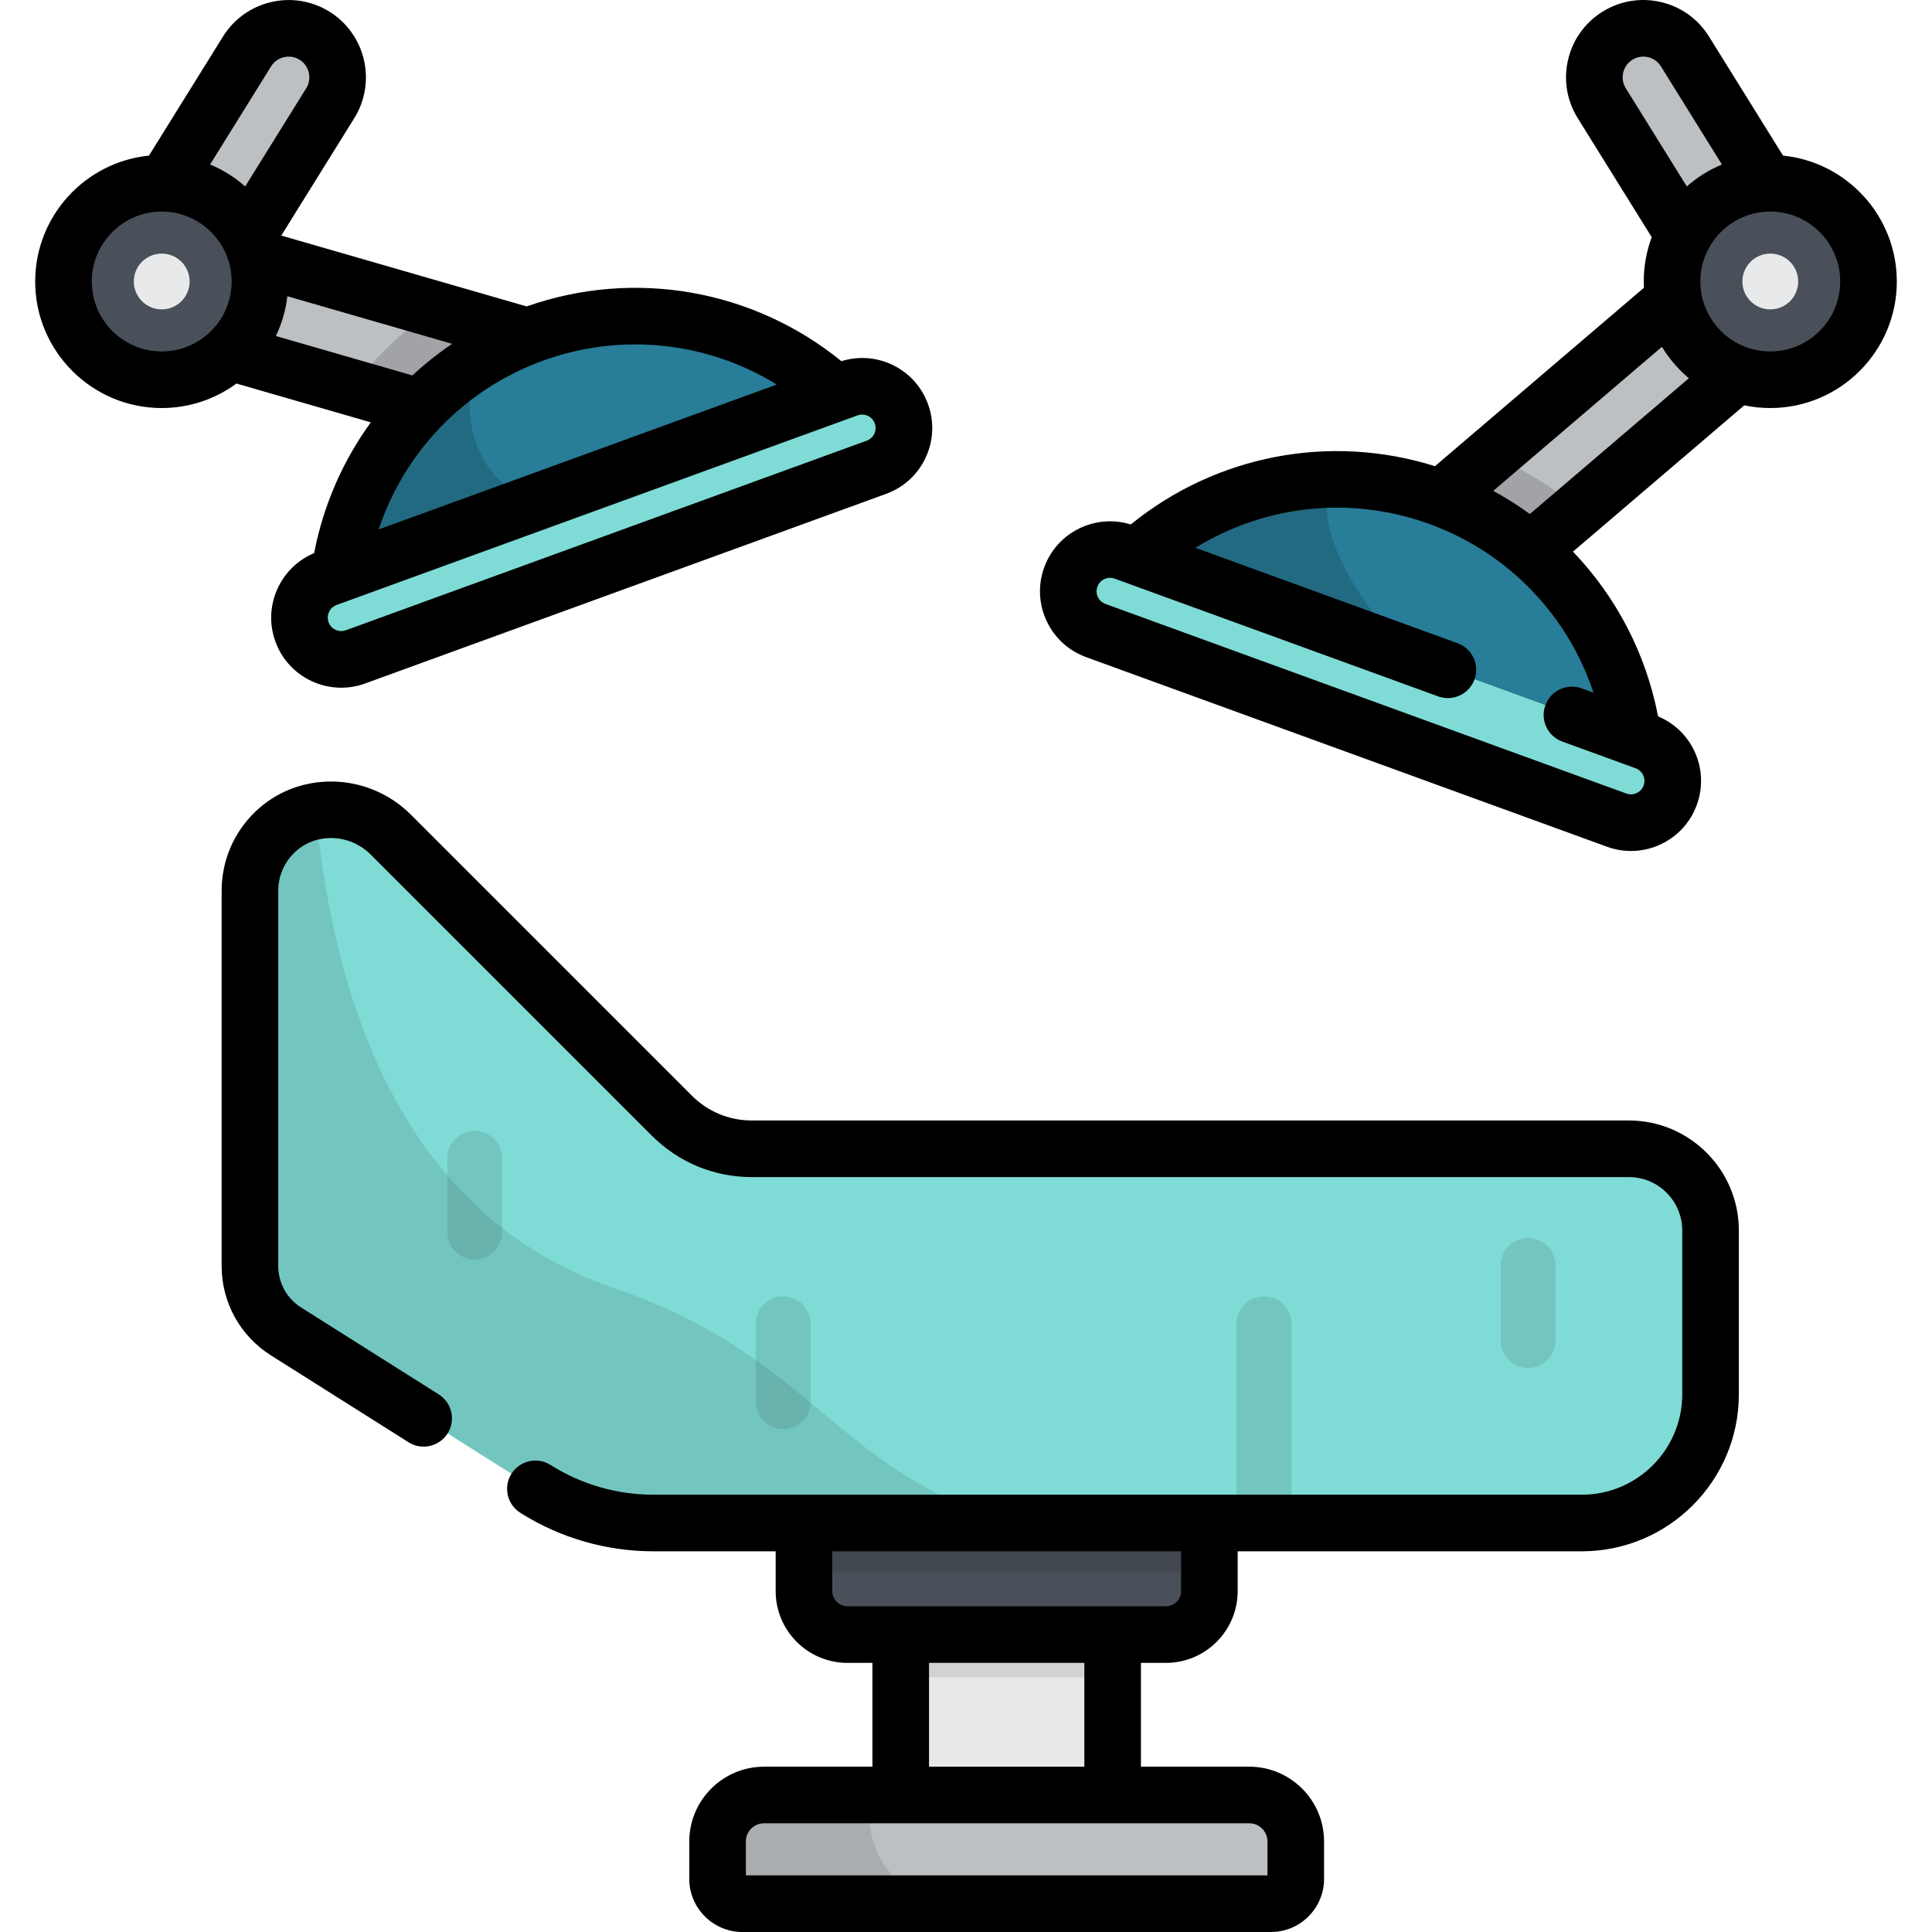 <?xml version="1.0" encoding="iso-8859-1"?>
<!-- Generator: Adobe Illustrator 19.0.0, SVG Export Plug-In . SVG Version: 6.00 Build 0)  -->
<svg version="1.1" id="Capa_1" xmlns="http://www.w3.org/2000/svg" xmlns:xlink="http://www.w3.org/1999/xlink" x="0px" y="0px"
	 viewBox="0 0 512.001 512.001" style="enable-background:new 0 0 512.001 512.001;" xml:space="preserve">
<path style="fill:#7FDBD5;" d="M431.673,304.438H199.226c-7.943,0-15.562-3.156-21.178-8.772l-74.475-74.476
	c-8.443-8.443-22.261-8.922-30.806-0.583c-4.353,4.249-6.53,9.87-6.53,15.491v99.371c0,7.06,3.621,13.627,9.591,17.396
	l66.057,41.699c9.363,5.91,20.209,9.047,31.282,9.047h246.045c18.834,0,34.101-15.268,34.101-34.101v-43.433
	C453.312,314.126,443.624,304.438,431.673,304.438z"/>
<path style="opacity:0.1;enable-background:new    ;" d="M162.813,341.392c-63.543-21.739-75.457-90.37-79.214-126.397
	c-3.964,0.751-7.744,2.596-10.833,5.61c-4.353,4.248-6.53,9.87-6.53,15.491v99.371c0,7.06,3.621,13.628,9.591,17.396l66.057,41.699
	c9.363,5.91,20.209,9.047,31.282,9.047h94.673C220.258,388.927,215.356,359.367,162.813,341.392z"/>
<path style="opacity:0.1;enable-background:new    ;" d="M207.569,343.552c-4.021,0-7.28,3.259-7.28,7.28v20.624
	c0,4.021,3.259,7.28,7.28,7.28c4.021,0,7.28-3.259,7.28-7.28v-20.624C214.85,346.811,211.591,343.552,207.569,343.552z
	 M125.814,299.682c-4.021,0-7.28,3.259-7.28,7.28v19.565c0,4.021,3.259,7.28,7.28,7.28s7.28-3.259,7.28-7.28v-19.565
	C133.095,302.942,129.836,299.682,125.814,299.682z M404.959,328.086c-4.021,0-7.28,3.259-7.28,7.28v19.886
	c0,4.021,3.259,7.28,7.28,7.28c4.021,0,7.28-3.259,7.28-7.28v-19.886C412.239,331.345,408.98,328.086,404.959,328.086z
	 M334.988,343.552c-4.021,0-7.28,3.259-7.28,7.28v52.777h14.561v-52.777C342.269,346.811,339.01,343.552,334.988,343.552z"/>
<path style="fill:#495059;" d="M308.982,433.18h-84.408c-6.36,0-11.516-5.156-11.516-11.516V403.61h107.439v18.054
	C320.498,428.024,315.342,433.18,308.982,433.18z"/>
<rect x="213.058" y="403.606" style="opacity:0.1;enable-background:new    ;" width="107.439" height="13.12"/>
<rect x="238.698" y="433.176" style="fill:#E8E9EA;" width="56.159" height="42.51"/>
<rect x="238.698" y="433.176" style="opacity:0.1;enable-background:new    ;" width="56.159" height="11.389"/>
<g>
	<path style="fill:#BDC0C3;" d="M336.811,504.5H196.747c-3.636,0-6.583-2.947-6.583-6.583v-9.904
		c0-6.807,5.518-12.324,12.324-12.324h128.581c6.807,0,12.324,5.518,12.324,12.324v9.904
		C343.393,501.552,340.446,504.5,336.811,504.5z"/>
	<path style="fill:#BDC0C3;" d="M389.208,155.848c-3.667,0-7.312-1.545-9.88-4.552c-4.656-5.453-4.01-13.649,1.442-18.306
		l71.452-61.013l-27.745-44.633c-3.786-6.089-1.918-14.095,4.172-17.881c6.09-3.787,14.095-1.918,17.881,4.173l33.638,54.111
		c3.389,5.451,2.285,12.56-2.595,16.728l-79.94,68.262C395.188,154.826,392.19,155.848,389.208,155.848z"/>
</g>
<path style="opacity:0.15;enable-background:new    ;" d="M380.77,132.991c-5.452,4.656-6.099,12.852-1.442,18.306
	c2.569,3.007,6.213,4.552,9.88,4.552c2.982,0,5.979-1.022,8.426-3.11l20.83-17.787c-6.883-5.862-14.734-10.686-23.356-14.204
	L380.77,132.991z"/>
<circle style="fill:#495059;" cx="469.145" cy="74.599" r="26.03"/>
<circle style="fill:#E8E9EA;" cx="469.145" cy="74.599" r="7.394"/>
<path style="fill:#287D99;" d="M432.731,195.351l-131.486-47.857c21.055-19.005,51.645-26.044,80.154-15.668
	C409.908,142.202,428.818,167.259,432.731,195.351z"/>
<path style="opacity:0.15;enable-background:new    ;" d="M353.464,127.05c-19.373,0.219-37.979,7.589-52.219,20.444l73.497,26.751
	C356.835,157.591,347.358,136.233,353.464,127.05z"/>
<path style="fill:#7FDBD5;" d="M290.394,167.098l138.047,50.245c5.743,2.09,12.094-0.871,14.185-6.614l0,0
	c2.09-5.743-0.871-12.094-6.614-14.185l-138.047-50.245c-5.743-2.09-12.094,0.871-14.185,6.614l0,0
	C281.689,158.657,284.65,165.008,290.394,167.098z"/>
<path style="fill:#BDC0C3;" d="M134.084,113.927c-1.193,0-2.405-0.166-3.608-0.512L39.255,87.076
	c-3.907-1.128-7.06-4.022-8.518-7.819c-1.458-3.796-1.053-8.057,1.094-11.511l33.639-54.111c3.786-6.089,11.791-7.956,17.882-4.172
	c6.089,3.786,7.957,11.792,4.172,17.882L62.94,66.887l74.738,21.579c6.889,1.99,10.861,9.187,8.872,16.076
	C144.909,110.228,139.72,113.927,134.084,113.927z"/>
<path style="opacity:0.15;enable-background:new    ;" d="M134.084,113.927c5.636,0,10.826-3.699,12.468-9.385
	c1.989-6.889-1.983-14.087-8.872-16.076l-22.469-6.488c-8.466,5.615-15.812,12.652-21.762,20.745l37.028,10.691
	C131.679,113.761,132.891,113.927,134.084,113.927z"/>
<circle style="fill:#495059;" cx="42.857" cy="74.599" r="26.03"/>
<circle style="fill:#E8E9EA;" cx="42.857" cy="74.599" r="7.394"/>
<path style="fill:#287D99;" d="M89.926,152.081l131.486-47.857c-21.054-19.005-51.645-26.044-80.154-15.668
	C112.748,98.934,93.839,123.99,89.926,152.081z"/>
<path style="opacity:0.15;enable-background:new    ;" d="M125.673,96.254c-19.743,12.608-32.599,33.233-35.746,55.828
	l52.232-19.012C125.483,127.16,122.175,110.965,125.673,96.254z"/>
<path style="fill:#7FDBD5;" d="M232.263,123.83L94.215,174.074c-5.743,2.09-12.094-0.871-14.185-6.614l0,0
	c-2.09-5.743,0.871-12.094,6.614-14.185l138.047-50.246c5.743-2.09,12.094,0.871,14.184,6.614l0,0
	C240.968,115.389,238.006,121.739,232.263,123.83z"/>
<path style="opacity:0.1;enable-background:new    ;" d="M247.43,504.5c-17.269-7.437-18.269-22.023-16.263-28.811h-28.68
	c-6.807,0-12.324,5.518-12.324,12.325v9.904c0,3.636,2.947,6.583,6.583,6.583h50.684V504.5z"/>
<path d="M472.521,41.239l-19.62-31.562c-2.89-4.648-7.414-7.892-12.742-9.136c-5.326-1.24-10.822-0.336-15.469,2.552
	c-4.647,2.89-7.891,7.414-9.134,12.742c-1.244,5.329-0.338,10.822,2.552,15.469l19.616,31.555c-1.39,3.724-2.121,7.704-2.114,11.798
	c0.001,0.539,0.017,1.075,0.044,1.607l-55.368,47.279c-27.809-8.745-57.995-2.949-80.617,15.444
	c-9.388-2.911-19.541,2.026-22.937,11.362c-1.696,4.66-1.477,9.702,0.619,14.197c2.096,4.494,5.817,7.904,10.477,9.601
	l138.047,50.245c2.072,0.754,4.221,1.13,6.362,1.13c2.674,0,5.34-0.586,7.836-1.75c4.494-2.096,7.903-5.817,9.6-10.477
	c1.696-4.66,1.477-9.702-0.619-14.197c-1.969-4.22-5.382-7.465-9.648-9.252c-3.213-16.701-11.152-31.773-22.557-43.654
	l45.406-38.773c2.224,0.466,4.528,0.715,6.888,0.715h0.056c18.489-0.031,33.507-15.099,33.477-33.588
	C502.646,57.216,489.408,42.937,472.521,41.239z M430.847,23.385c-0.773-1.243-1.016-2.714-0.683-4.14
	c0.333-1.427,1.201-2.638,2.447-3.412c1.244-0.773,2.713-1.015,4.139-0.684c1.426,0.333,2.638,1.202,3.412,2.447l16.164,26.002
	c-3.371,1.393-6.507,3.35-9.302,5.811L430.847,23.385z M422.302,183.573l-3.156-1.149c-3.898-1.414-8.197,0.591-9.613,4.482
	c-1.417,3.893,0.59,8.196,4.482,9.613l16.062,5.846c0.005,0.002,0.01,0.004,0.015,0.006l3.354,1.221
	c1.209,0.44,1.78,1.345,2.014,1.845c0.233,0.5,0.559,1.519,0.118,2.728c-0.439,1.207-1.344,1.779-1.844,2.012
	c-0.501,0.233-1.522,0.557-2.728,0.119l-138.047-50.245c-1.209-0.44-1.78-1.344-2.014-1.845c-0.232-0.5-0.559-1.519-0.118-2.728
	c0.439-1.208,1.344-1.779,1.844-2.013c0.5-0.234,1.52-0.559,2.728-0.119l3.303,1.202c0.024,0.008,0.047,0.017,0.071,0.026
	l82.366,29.98c3.892,1.413,8.196-0.592,9.613-4.482c1.417-3.893-0.59-8.196-4.482-9.613l-69.466-25.285
	c18.453-11.363,41.217-13.879,62.03-6.3C399.648,146.449,415.471,163.008,422.302,183.573z M405.432,136.217
	c-3.079-2.245-6.321-4.294-9.71-6.133l44.71-38.177c1.909,3.155,4.325,5.968,7.131,8.334L405.432,136.217z M469.172,93.135h-0.03
	c-10.204-0.001-18.516-8.294-18.532-18.503c-0.017-10.219,8.283-18.546,18.502-18.563h0.03c10.204,0,18.516,8.294,18.532,18.503
	C487.691,84.79,479.391,93.117,469.172,93.135z M431.673,296.938H199.227c-5.997,0-11.635-2.335-15.875-6.576l-74.476-74.477
	c-11.441-11.441-29.99-11.731-41.348-0.647c-5.669,5.532-8.791,12.94-8.791,20.859v99.371c0,9.692,4.893,18.566,13.087,23.738
	l36.449,23.009c3.502,2.213,8.135,1.163,10.346-2.338c2.211-3.503,1.164-8.135-2.338-10.346l-36.45-23.01
	c-3.815-2.408-6.094-6.54-6.094-11.054v-99.371c0-3.843,1.516-7.438,4.268-10.124c5.508-5.375,14.6-5.146,20.264,0.52l74.476,74.477
	c7.074,7.073,16.479,10.969,26.482,10.969h232.446c7.797,0,14.14,6.343,14.14,14.139v43.433c0,14.668-11.934,26.602-26.602,26.602
	H173.166c-9.67,0-19.103-2.728-27.277-7.89c-3.502-2.213-8.134-1.165-10.346,2.338c-2.211,3.502-1.165,8.135,2.338,10.346
	c10.575,6.677,22.776,10.206,35.285,10.206h32.393v10.554c0,10.485,8.53,19.016,19.016,19.016h6.626v27.51h-28.713
	c-10.931,0-19.824,8.894-19.824,19.824v9.904c0,7.766,6.317,14.083,14.083,14.083h140.064c7.765,0,14.082-6.317,14.082-14.083
	v-9.904c0-10.931-8.894-19.824-19.824-19.824h-28.712v-27.51h6.626c10.485,0,19.016-8.53,19.016-19.016v-10.554h91.213
	c22.939,0,41.602-18.662,41.602-41.602v-43.433C460.812,310.01,447.741,296.938,431.673,296.938z M331.069,483.188
	c2.66,0,4.824,2.164,4.824,4.824v8.987H197.664v-8.987c0-2.66,2.164-4.824,4.824-4.824H331.069z M246.201,468.188v-27.51h41.157
	v27.51H246.201z M312.998,421.664c0,2.214-1.802,4.016-4.016,4.016h-84.408c-2.214,0-4.016-1.802-4.016-4.016V411.11h92.439v10.554
	H312.998z M98.275,111.924C90.893,122.07,85.7,133.85,83.251,146.578c-9.064,3.804-13.664,14.113-10.268,23.448
	c1.697,4.66,5.107,8.381,9.601,10.477c2.496,1.164,5.161,1.75,7.836,1.75c2.142,0,4.289-0.376,6.361-1.13l138.048-50.245
	c4.66-1.697,8.381-5.106,10.477-9.601c2.097-4.495,2.316-9.537,0.62-14.197c-1.697-4.66-5.106-8.381-9.601-10.477
	c-4.221-1.969-8.921-2.26-13.338-0.886c-23.382-19.01-54.848-24.565-83.412-14.511L74.543,62.429l19.35-31.125
	c5.961-9.593,3.009-22.248-6.583-28.212C77.717-2.869,65.062,0.084,59.1,9.675L39.479,41.239
	C22.594,42.937,9.354,57.217,9.326,74.547c-0.03,18.489,14.987,33.557,33.477,33.588h0.056c7.4-0.001,14.247-2.416,19.801-6.494
	L98.275,111.924z M223.908,111.298c0.002-0.001,0.005-0.002,0.007-0.002l3.343-1.217c0.435-0.158,0.845-0.218,1.215-0.218
	c0.659,0,1.191,0.188,1.512,0.337c0.5,0.233,1.405,0.805,1.845,2.013c0.439,1.208,0.114,2.227-0.119,2.727
	c-0.233,0.5-0.805,1.405-2.013,1.845L91.65,167.026c-1.209,0.44-2.226,0.114-2.726-0.119c-0.5-0.232-1.405-0.805-1.845-2.012
	c-0.673-1.849,0.284-3.899,2.132-4.572l3.346-1.218c0.01-0.004,0.02-0.007,0.029-0.011L223.908,111.298z M143.824,95.605
	c20.814-7.575,43.579-5.062,62.03,6.301l-105.499,38.398c3.405-10.252,9.046-19.504,16.426-27.148
	c0.005-0.005,0.009-0.01,0.014-0.015C124.218,105.461,133.392,99.402,143.824,95.605z M76.155,78.508l43.676,12.61
	c-3.743,2.523-7.262,5.325-10.539,8.373L73.113,89.046C74.674,85.788,75.719,82.241,76.155,78.508z M71.838,17.596
	c1.597-2.566,4.986-3.358,7.553-1.763c2.567,1.597,3.358,4.986,1.763,7.554L64.975,49.408c-2.795-2.461-5.931-4.417-9.302-5.811
	L71.838,17.596z M42.857,93.135h-0.03c-10.219-0.018-18.519-8.345-18.502-18.563c0.017-10.209,8.327-18.503,18.532-18.503h0.03
	c10.219,0.017,18.519,8.344,18.502,18.563C61.372,84.841,53.062,93.135,42.857,93.135z"/>
<g>
</g>
<g>
</g>
<g>
</g>
<g>
</g>
<g>
</g>
<g>
</g>
<g>
</g>
<g>
</g>
<g>
</g>
<g>
</g>
<g>
</g>
<g>
</g>
<g>
</g>
<g>
</g>
<g>
</g>
</svg>
